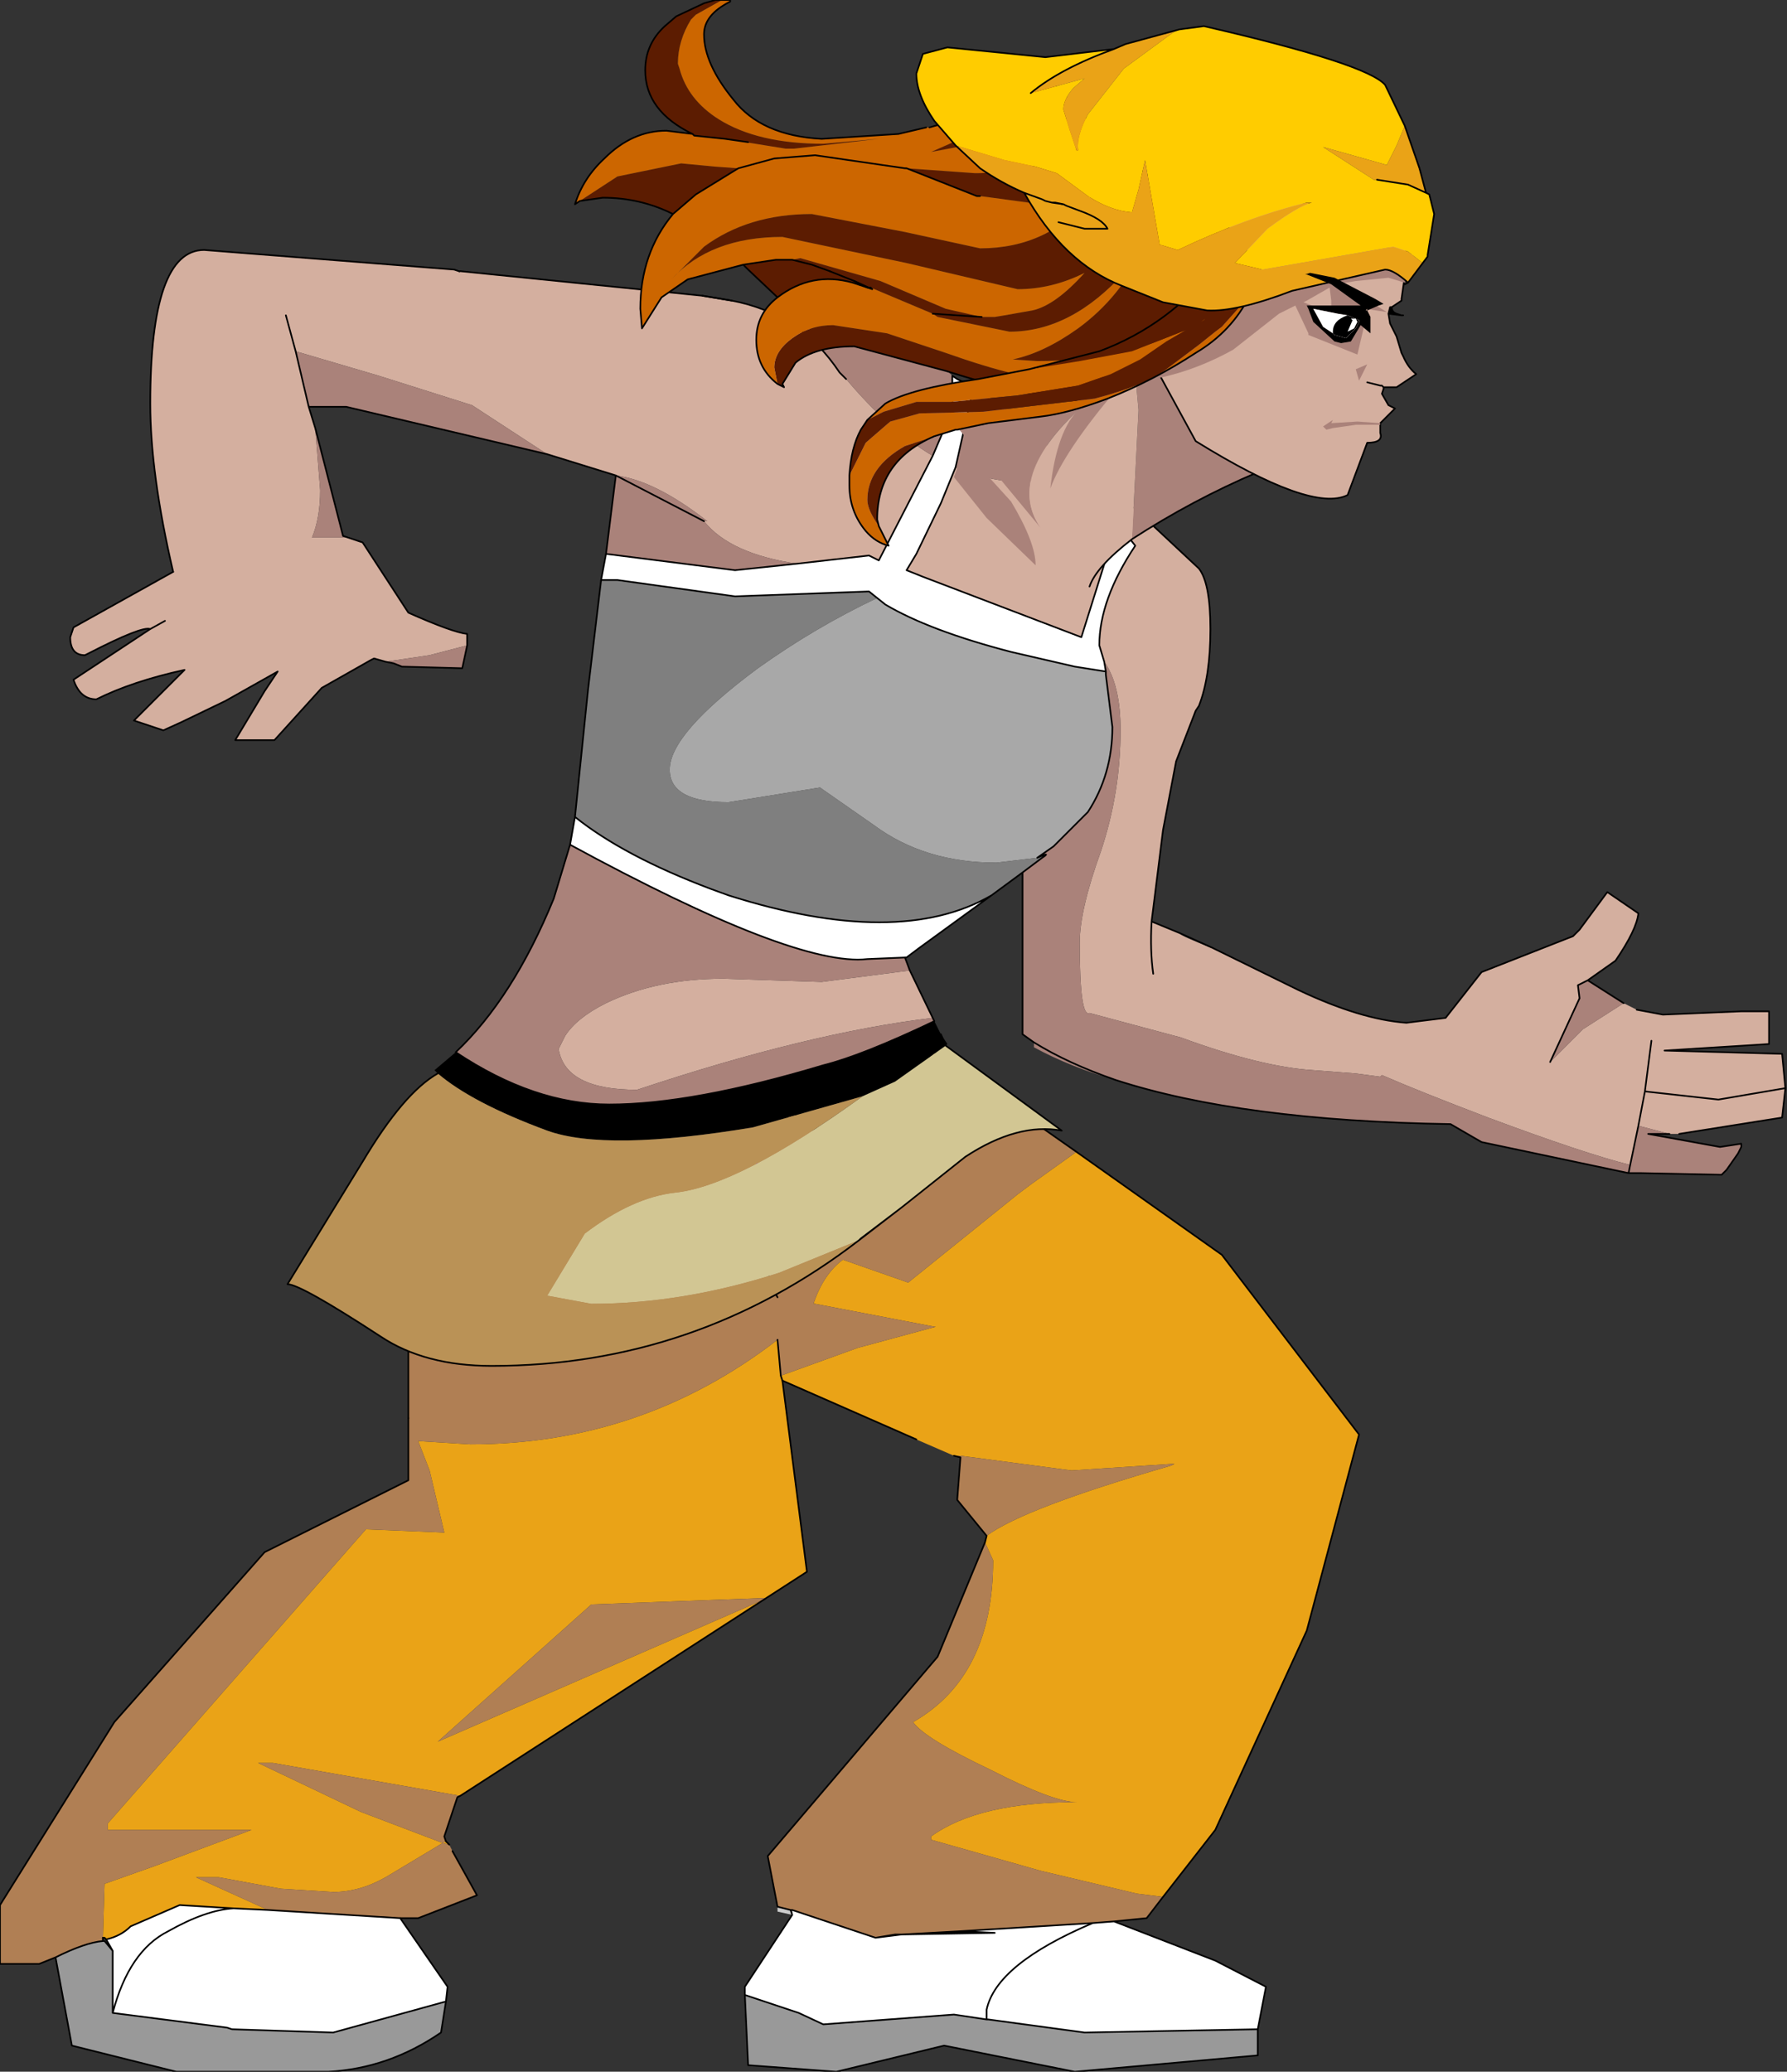 <?xml version="1.0" encoding="UTF-8" standalone="no"?>
<svg xmlns:xlink="http://www.w3.org/1999/xlink" height="63.4px" width="54.7px" xmlns="http://www.w3.org/2000/svg">
  <rect width="100%" height="100%" fill="#333333" stroke="none"/>
  <g transform="matrix(1.0, 0.0, 0.0, 1.0, 22.35, 64.6)">
    <path d="M11.75 -5.8 L14.85 -4.6 16.4 -3.8 16.15 -2.5 10.85 -2.4 7.9 -2.8 7.85 -2.8 6.85 -2.95 2.85 -2.65 2.1 -3.0 0.45 -3.55 0.45 -3.8 1.9 -6.0 1.9 -6.15 4.45 -5.3 5.05 -5.4 5.25 -5.4 8.1 -5.45 7.05 -5.5 11.1 -5.75 11.75 -5.8 M-10.1 -5.9 L-8.65 -3.8 -8.7 -3.35 -12.15 -2.4 -15.25 -2.5 -15.4 -2.55 -18.9 -3.0 -18.9 -4.9 -19.1 -5.25 Q-18.65 -5.35 -18.35 -5.65 L-16.85 -6.3 -15.2 -6.2 Q-16.05 -6.15 -17.2 -5.5 -18.4 -4.9 -18.9 -3.0 -18.4 -4.9 -17.2 -5.5 -16.05 -6.15 -15.2 -6.2 L-14.15 -6.15 -10.1 -5.9 M11.1 -5.75 Q8.15 -4.5 7.85 -3.1 L7.85 -2.8 7.85 -3.1 Q8.15 -4.5 11.1 -5.75 M5.25 -5.4 L4.45 -5.3 5.25 -5.4 M-19.15 -5.3 L-19.2 -5.3 -19.15 -5.3" fill="#ffffff" fill-rule="evenodd" stroke="none"/>
    <path d="M-19.2 -5.3 L-19.15 -5.2 -19.2 -5.2 -19.2 -5.3" fill="#666666" fill-rule="evenodd" stroke="none"/>
    <path d="M5.25 -5.4 L7.05 -5.5 8.1 -5.45 5.25 -5.4" fill="#000000" fill-rule="evenodd" stroke="none"/>
    <path d="M1.55 -22.5 L3.9 -23.35 6.3 -24.0 6.25 -24.0 2.6 -24.7 2.55 -24.7 Q2.85 -25.6 3.45 -26.05 L5.45 -25.35 8.8 -28.05 9.2 -28.35 10.6 -29.35 15.05 -26.2 19.25 -20.7 17.65 -14.7 14.85 -8.6 13.25 -6.55 12.45 -6.65 9.5 -7.35 6.15 -8.3 6.15 -8.4 Q7.6 -9.45 10.6 -9.45 9.9 -9.45 7.95 -10.45 5.95 -11.4 5.6 -11.9 8.05 -13.3 8.05 -16.85 L7.8 -17.4 7.85 -17.6 Q9.0 -18.45 13.5 -19.75 L13.6 -19.8 13.5 -19.8 10.45 -19.6 7.05 -20.05 6.85 -20.05 5.7 -20.55 1.6 -22.35 2.35 -16.5 -8.25 -9.65 -8.35 -9.6 -8.3 -9.65 -14.0 -10.65 -14.45 -10.65 -11.3 -9.15 -8.8 -8.2 -8.7 -8.25 -8.6 -8.15 -8.8 -8.2 -10.55 -7.15 Q-11.35 -6.7 -12.15 -6.7 L-13.75 -6.8 -15.65 -7.15 -16.35 -7.15 -14.7 -6.4 -14.15 -6.15 -15.2 -6.2 -16.85 -6.3 -18.35 -5.65 Q-18.65 -5.35 -19.1 -5.25 L-19.15 -5.3 -19.2 -5.3 -19.15 -6.95 -17.6 -7.5 -14.65 -8.6 -19.05 -8.6 -19.05 -8.8 -11.15 -17.8 -8.75 -17.7 -9.2 -19.6 -9.55 -20.5 -7.95 -20.4 Q-2.7 -20.4 1.45 -23.6 L1.55 -22.5 1.6 -22.35 1.55 -22.5 M-8.95 -11.3 L1.15 -15.7 -4.25 -15.5 -8.95 -11.3" fill="#eaa317" fill-rule="evenodd" stroke="none"/>
    <path d="M1.9 -6.0 L1.45 -6.1 1.45 -6.25 1.85 -6.15 1.9 -6.0" fill="#cccccc" fill-rule="evenodd" stroke="none"/>
    <path d="M16.15 -2.5 L16.15 -1.7 10.55 -1.2 6.55 -2.0 3.25 -1.2 0.55 -1.4 0.45 -3.55 2.1 -3.0 2.85 -2.65 6.85 -2.95 7.85 -2.8 7.9 -2.8 10.85 -2.4 16.15 -2.5 M-8.7 -3.35 L-8.85 -2.4 Q-10.45 -1.3 -12.3 -1.2 L-16.95 -1.2 -20.15 -2.0 -20.65 -4.7 Q-19.75 -5.15 -19.2 -5.2 L-19.15 -5.2 -18.9 -4.9 -18.9 -3.0 -15.4 -2.55 -15.25 -2.5 -12.15 -2.4 -8.7 -3.35 M1.85 -6.15 L1.9 -6.15 1.9 -6.0 1.85 -6.15" fill="#999999" fill-rule="evenodd" stroke="none"/>
    <path d="M0.75 -29.6 L1.7 -29.8 1.85 -31.4 2.05 -31.4 2.0 -29.9 4.05 -30.4 6.25 -32.4 10.6 -29.35 9.2 -28.35 8.8 -28.05 5.45 -25.35 3.45 -26.05 Q2.85 -25.6 2.55 -24.7 L2.6 -24.7 6.25 -24.0 6.3 -24.0 3.9 -23.35 1.55 -22.5 1.45 -23.6 Q-2.7 -20.4 -7.95 -20.4 L-9.55 -20.5 -9.2 -19.6 -8.75 -17.7 -11.15 -17.8 -19.05 -8.8 -19.05 -8.6 -14.65 -8.6 -17.6 -7.5 -19.15 -6.95 -19.2 -5.3 -19.2 -5.2 Q-19.75 -5.15 -20.65 -4.7 L-21.15 -4.5 -22.35 -4.5 -22.35 -6.3 -18.85 -11.9 -14.25 -17.1 -9.85 -19.3 -9.85 -21.2 -9.85 -23.7 -9.95 -24.45 -10.55 -28.05 Q-10.65 -30.3 -9.65 -30.95 L-8.45 -30.0 -1.7 -29.0 0.75 -29.6 0.9 -28.4 0.95 -28.05 0.9 -28.4 0.75 -29.6 M1.45 -24.9 Q1.15 -25.4 0.9 -26.7 L0.9 -27.1 0.95 -28.05 0.9 -27.1 0.9 -26.7 Q1.15 -25.4 1.45 -24.9 M2.85 -28.85 L1.7 -28.55 2.85 -28.85 M13.25 -6.55 L12.75 -5.9 11.75 -5.8 11.1 -5.75 7.05 -5.5 5.25 -5.4 5.05 -5.4 4.45 -5.3 1.9 -6.15 1.85 -6.15 1.45 -6.25 1.15 -7.8 6.35 -13.9 7.8 -17.4 8.05 -16.85 Q8.05 -13.3 5.6 -11.9 5.95 -11.4 7.95 -10.45 9.9 -9.45 10.6 -9.45 7.6 -9.45 6.15 -8.4 L6.15 -8.3 9.5 -7.35 12.45 -6.65 13.25 -6.55 M7.85 -17.6 L6.95 -18.7 7.05 -20.0 6.85 -20.05 7.05 -20.05 10.45 -19.6 13.5 -19.8 13.6 -19.8 13.5 -19.75 Q9.0 -18.45 7.85 -17.6 M-8.35 -9.6 L-8.75 -8.4 -8.7 -8.25 -8.8 -8.2 -11.3 -9.15 -14.45 -10.65 -14.0 -10.65 -8.3 -9.65 -8.35 -9.6 M-8.6 -8.15 L-8.5 -7.95 -7.75 -6.6 -9.55 -5.9 -10.1 -5.9 -14.15 -6.15 -14.7 -6.4 -16.35 -7.15 -15.65 -7.15 -13.75 -6.8 -12.15 -6.7 Q-11.35 -6.7 -10.55 -7.15 L-8.8 -8.2 -8.6 -8.15 M-8.95 -11.3 L-4.25 -15.5 1.15 -15.7 -8.95 -11.3" fill="#b07f54" fill-rule="evenodd" stroke="none"/>
    <path d="M1.6 -22.35 L2.35 -16.5 -8.25 -9.65 -8.35 -9.6 -8.75 -8.4 -8.7 -8.25 -8.6 -8.15 M-8.5 -7.95 L-7.75 -6.6 -9.55 -5.9 -10.1 -5.9 M-9.85 -21.2 L-9.85 -23.7 -9.95 -24.45 M-19.1 -5.25 L-19.15 -5.3 -19.2 -5.3" fill="none" stroke="#000000" stroke-linecap="round" stroke-linejoin="round" stroke-width="0.05"/>
    <path d="M10.6 -29.35 L6.25 -32.4 4.05 -30.4 2.0 -29.9 2.05 -31.4 1.85 -31.4 1.7 -29.8 0.75 -29.6 -1.7 -29.0 -8.45 -30.0 -9.65 -30.95 Q-10.65 -30.3 -10.55 -28.05 L-9.95 -24.45 M0.95 -28.05 L0.9 -27.1 0.9 -26.7 Q1.15 -25.4 1.45 -24.9 M1.7 -28.55 L2.85 -28.85 M10.6 -29.35 L15.05 -26.2 19.25 -20.7 17.65 -14.7 14.85 -8.6 13.25 -6.55 12.75 -5.9 11.75 -5.8 14.85 -4.6 16.4 -3.8 16.15 -2.5 16.15 -1.7 10.55 -1.2 6.55 -2.0 3.25 -1.2 0.55 -1.4 0.45 -3.55 0.45 -3.8 1.9 -6.0 1.85 -6.15 1.9 -6.15 4.45 -5.3 5.05 -5.4 5.25 -5.4 7.05 -5.5 11.1 -5.75 11.75 -5.8 M1.45 -6.25 L1.15 -7.8 6.35 -13.9 7.8 -17.4 7.85 -17.6 6.95 -18.7 7.05 -20.0 6.85 -20.05 M5.7 -20.55 L1.6 -22.35 1.55 -22.5 1.45 -23.6 M-10.1 -5.9 L-8.65 -3.8 -8.7 -3.35 -8.85 -2.4 Q-10.45 -1.3 -12.3 -1.2 L-16.95 -1.2 -20.15 -2.0 -20.65 -4.7 -21.15 -4.5 -22.35 -4.5 -22.35 -6.3 -18.85 -11.9 -14.25 -17.1 -9.85 -19.3 -9.85 -21.2 M1.45 -6.25 L1.85 -6.15 M0.45 -3.55 L2.1 -3.0 2.85 -2.65 6.85 -2.95 7.85 -2.8 7.85 -3.1 Q8.15 -4.5 11.1 -5.75 M5.25 -5.4 L8.1 -5.45 7.05 -5.5 M7.85 -2.8 L7.9 -2.8 10.85 -2.4 16.15 -2.5 M4.45 -5.3 L5.25 -5.4 M-14.15 -6.15 L-10.1 -5.9 M-18.9 -3.0 Q-18.4 -4.9 -17.2 -5.5 -16.05 -6.15 -15.2 -6.2 L-16.85 -6.3 -18.35 -5.65 Q-18.65 -5.35 -19.1 -5.25 L-18.9 -4.9 -18.9 -3.0 -15.4 -2.55 -15.25 -2.5 -12.15 -2.4 -8.7 -3.35 M-19.15 -5.2 L-18.9 -4.9 M-19.2 -5.2 L-19.2 -5.3 M-19.2 -5.2 L-19.15 -5.2 M-14.15 -6.15 L-15.2 -6.2 M-20.65 -4.7 Q-19.75 -5.15 -19.2 -5.2" fill="none" stroke="#000000" stroke-linecap="round" stroke-linejoin="round" stroke-width="0.05"/>
    <path d="M0.75 -29.6 L0.9 -28.4 0.95 -28.05 M0.75 -29.6 L0.5 -30.2" fill="none" stroke="#6600ff" stroke-linecap="round" stroke-linejoin="round" stroke-width="0.05"/>
    <path d="M1.95 -54.65 Q2.75 -54.1 3.35 -53.2 L3.55 -53.0 Q4.85 -51.45 6.2 -50.65 L4.55 -47.45 4.25 -47.6 2.05 -47.35 Q0.0 -47.65 -0.8 -48.65 L-0.7 -48.65 Q-2.3 -49.9 -3.5 -50.05 L-5.6 -50.7 -7.9 -52.2 -10.75 -53.1 -13.3 -53.85 -12.9 -52.15 -12.7 -51.5 -12.55 -49.6 Q-12.55 -48.75 -12.8 -48.15 L-11.7 -48.15 -11.25 -48.0 -9.85 -45.85 Q-8.5 -45.25 -8.05 -45.2 L-8.05 -44.85 -9.2 -44.55 -10.55 -44.35 -10.9 -44.45 -11.0 -44.4 -12.5 -43.55 -13.95 -41.95 -15.15 -41.95 -14.25 -43.45 -13.85 -44.05 -15.45 -43.15 -16.8 -42.5 -17.35 -42.25 -18.25 -42.55 -16.7 -44.1 Q-18.3 -43.75 -19.4 -43.2 -19.9 -43.2 -20.1 -43.8 L-17.75 -45.35 Q-18.0 -45.45 -19.65 -44.6 L-19.75 -44.55 Q-20.2 -44.55 -20.2 -45.1 L-20.1 -45.4 -17.05 -47.1 Q-17.75 -50.1 -17.75 -52.25 -17.75 -56.95 -16.1 -56.95 L-8.45 -56.35 -8.3 -56.3 -8.3 -56.25 -8.25 -56.3 -0.85 -55.55 0.05 -55.4 Q1.1 -55.2 1.95 -54.65 M-17.3 -45.6 L-17.75 -45.35 -17.3 -45.6 M6.9 -50.3 Q7.95 -49.85 9.0 -49.85 L10.55 -50.1 10.6 -50.05 11.3 -50.05 14.35 -47.2 Q14.7 -46.75 14.7 -45.35 14.7 -43.9 14.35 -43.0 L14.25 -42.85 13.65 -41.3 13.25 -39.2 12.9 -36.4 13.75 -36.05 Q13.75 -36.0 14.1 -35.85 L14.7 -35.6 14.75 -35.6 17.4 -34.3 Q19.3 -33.4 20.7 -33.3 L21.9 -33.45 23.0 -34.85 25.8 -35.95 26.0 -36.15 26.85 -37.3 27.8 -36.65 Q27.75 -36.15 27.1 -35.2 L26.25 -34.6 25.95 -34.45 26.0 -34.05 25.1 -32.1 26.1 -33.1 27.35 -33.9 27.75 -33.7 28.55 -33.55 30.95 -33.65 31.8 -33.65 31.8 -32.65 28.6 -32.45 32.2 -32.35 32.3 -31.3 32.2 -30.4 29.05 -29.9 28.75 -29.9 27.8 -30.15 27.55 -28.95 Q26.15 -29.3 23.2 -30.4 21.1 -31.2 19.95 -31.7 L19.9 -31.65 19.15 -31.75 17.85 -31.85 Q16.25 -31.95 13.8 -32.85 L11.0 -33.6 Q10.7 -33.45 10.7 -35.75 10.7 -36.75 11.35 -38.55 11.95 -40.35 11.95 -42.25 11.95 -43.65 11.45 -44.35 L11.3 -44.85 Q11.3 -46.25 12.4 -47.9 L11.85 -48.6 10.75 -45.1 5.9 -46.95 5.4 -47.15 5.55 -47.4 5.7 -47.65 6.45 -49.2 6.9 -50.3 M28.2 -32.75 L28.0 -31.2 27.8 -30.15 28.0 -31.2 28.2 -32.75 M5.5 -34.9 L6.2 -33.45 Q2.4 -33.0 -2.85 -31.25 -5.05 -31.25 -5.25 -32.5 L-5.05 -32.9 Q-4.7 -33.45 -3.8 -33.9 -2.25 -34.65 -0.2 -34.65 L2.8 -34.55 5.5 -34.9 M28.0 -31.2 L30.25 -30.95 32.3 -31.3 30.25 -30.95 28.0 -31.2 M12.95 -34.8 Q12.85 -35.5 12.9 -36.4 12.85 -35.5 12.95 -34.8 M-13.6 -54.95 L-13.3 -53.85 -13.6 -54.95" fill="#d4af9f" fill-rule="evenodd" stroke="none"/>
    <path d="M6.2 -50.65 L6.8 -52.05 6.8 -53.1 6.95 -53.0 7.15 -52.9 Q7.25 -52.85 7.45 -52.75 L6.9 -50.3 6.45 -49.2 5.7 -47.65 5.55 -47.4 5.4 -47.15 5.9 -46.95 10.75 -45.1 11.85 -48.6 12.4 -47.9 Q11.3 -46.25 11.3 -44.85 L11.45 -44.35 11.5 -44.05 10.55 -44.2 8.6 -44.65 Q6.1 -45.3 4.75 -46.1 L4.5 -46.3 4.25 -46.5 0.15 -46.35 -3.45 -46.85 -3.95 -46.85 -3.8 -47.65 0.15 -47.15 2.05 -47.35 4.25 -47.6 4.55 -47.45 6.2 -50.65 M8.0 -37.2 L5.8 -35.6 5.4 -35.3 4.2 -35.25 Q2.0 -35.0 -4.9 -38.75 L-4.75 -39.6 Q-3.25 -38.4 -0.6 -37.4 L-0.05 -37.2 Q5.15 -35.55 8.0 -37.2" fill="#ffffff" fill-rule="evenodd" stroke="none"/>
    <path d="M4.5 -46.3 L4.75 -46.1 Q6.1 -45.3 8.6 -44.65 L10.55 -44.2 11.5 -44.05 11.5 -43.95 11.7 -42.35 Q11.7 -40.9 10.95 -39.75 L9.9 -38.7 9.4 -38.35 8.15 -38.2 Q5.95 -38.2 4.4 -39.35 L2.75 -40.5 -0.05 -40.05 Q-1.85 -40.05 -1.85 -41.05 -1.85 -42.15 0.85 -44.15 2.6 -45.4 4.5 -46.3" fill="#a8a8a8" fill-rule="evenodd" stroke="none"/>
    <path d="M8.95 -37.9 L8.0 -37.2 Q5.15 -35.55 -0.05 -37.2 L-0.6 -37.4 Q-3.25 -38.4 -4.75 -39.6 L-4.35 -43.5 -3.95 -46.85 -3.45 -46.85 0.15 -46.35 4.25 -46.5 4.5 -46.3 Q2.6 -45.4 0.85 -44.15 -1.85 -42.15 -1.85 -41.05 -1.85 -40.05 -0.05 -40.05 L2.75 -40.5 4.4 -39.35 Q5.95 -38.2 8.15 -38.2 L9.4 -38.35 Q9.85 -38.55 9.55 -38.35 L9.15 -38.05 8.95 -37.9" fill="#7f7f7f" fill-rule="evenodd" stroke="none"/>
    <path d="M3.55 -53.0 L3.35 -53.2 Q2.75 -54.1 1.95 -54.65 5.55 -53.9 6.65 -53.25 L6.8 -53.1 6.8 -52.05 6.2 -50.65 Q4.85 -51.45 3.55 -53.0 M10.55 -50.1 L9.0 -49.85 Q7.95 -49.85 6.9 -50.3 L7.45 -52.75 Q8.75 -52.0 10.55 -50.1 M11.45 -44.35 Q11.95 -43.65 11.95 -42.25 11.95 -40.35 11.35 -38.55 10.7 -36.75 10.7 -35.75 10.7 -33.45 11.0 -33.6 L13.8 -32.85 Q16.25 -31.95 17.85 -31.85 L19.15 -31.75 19.9 -31.65 19.95 -31.7 Q21.1 -31.2 23.2 -30.4 26.15 -29.3 27.55 -28.95 L27.8 -30.15 28.75 -29.9 28.1 -29.9 30.3 -29.5 30.95 -29.6 30.95 -29.5 30.85 -29.3 30.5 -28.8 30.4 -28.7 30.35 -28.65 27.9 -28.7 27.85 -28.7 27.65 -28.7 27.5 -28.7 23.0 -29.65 22.05 -30.2 Q15.65 -30.3 11.8 -31.55 10.4 -31.95 9.3 -32.55 L9.3 -32.7 8.95 -32.95 8.95 -37.9 9.15 -38.05 9.55 -38.35 Q9.85 -38.55 9.4 -38.35 L9.9 -38.7 10.95 -39.75 Q11.7 -40.9 11.7 -42.35 L11.5 -43.95 11.5 -44.05 11.45 -44.35 M26.25 -34.6 L27.35 -33.9 26.1 -33.1 25.1 -32.1 26.0 -34.05 25.95 -34.45 26.25 -34.6 M5.4 -35.3 L5.35 -35.3 5.5 -34.9 2.8 -34.55 -0.2 -34.65 Q-2.25 -34.65 -3.8 -33.9 -4.7 -33.45 -5.05 -32.9 L-5.25 -32.5 Q-5.05 -31.25 -2.85 -31.25 2.4 -33.0 6.2 -33.45 L6.25 -33.35 Q4.05 -32.3 2.85 -32.0 -1.15 -30.8 -3.7 -30.8 -6.0 -30.8 -8.4 -32.4 -6.65 -34.05 -5.4 -37.1 L-4.9 -38.75 Q2.0 -35.0 4.2 -35.25 L5.4 -35.3 M-3.8 -47.65 L-3.5 -50.05 -0.8 -48.65 -3.5 -50.05 Q-2.3 -49.9 -0.7 -48.65 L-0.8 -48.65 Q0.0 -47.65 2.05 -47.35 L0.15 -47.15 -3.8 -47.65 M-5.6 -50.7 L-11.75 -52.15 -12.9 -52.15 -13.3 -53.85 -10.75 -53.1 -7.9 -52.2 -5.6 -50.7 M-12.7 -51.5 L-11.85 -48.2 -11.7 -48.15 -12.8 -48.15 Q-12.55 -48.75 -12.55 -49.6 L-12.7 -51.5 M-8.05 -44.85 L-8.2 -44.15 -10.05 -44.2 -10.3 -44.3 -10.55 -44.35 -9.2 -44.55 -8.05 -44.85 M27.55 -28.95 L27.5 -28.7 27.55 -28.95 M9.3 -32.7 Q10.35 -32.05 11.8 -31.55 10.35 -32.05 9.3 -32.7" fill="#aa827a" fill-rule="evenodd" stroke="none"/>
    <path d="M6.25 -33.35 L6.45 -32.95 6.65 -32.65 6.6 -32.6 6.45 -32.95 6.6 -32.6 5.05 -31.5 4.05 -31.05 0.7 -30.1 Q-3.8 -29.35 -5.6 -30.0 -7.9 -30.85 -8.95 -31.75 L-9.05 -31.85 -8.4 -32.4 Q-6.0 -30.8 -3.7 -30.8 -1.15 -30.8 2.85 -32.0 4.05 -32.3 6.25 -33.35" fill="#000000" fill-rule="evenodd" stroke="none"/>
    <path d="M6.6 -32.6 L10.15 -30.0 Q8.8 -30.25 7.2 -29.2 L5.25 -27.65 4.0 -26.7 3.95 -26.65 1.5 -25.65 Q-1.45 -24.7 -4.25 -24.7 L-5.6 -24.95 -4.45 -26.85 Q-3.0 -27.95 -1.7 -28.1 0.25 -28.3 4.05 -31.05 L5.05 -31.5 6.6 -32.6" fill="#d2c693" fill-rule="evenodd" stroke="none"/>
    <path d="M3.95 -26.65 Q-1.05 -22.8 -7.3 -22.8 -9.35 -22.8 -10.7 -23.7 -13.15 -25.3 -13.55 -25.3 L-11.25 -29.05 Q-10.0 -31.15 -8.95 -31.75 -7.9 -30.85 -5.6 -30.0 -3.8 -29.35 0.7 -30.1 L4.05 -31.05 Q0.25 -28.3 -1.7 -28.1 -3.0 -27.95 -4.45 -26.85 L-5.6 -24.95 -4.25 -24.7 Q-1.45 -24.7 1.5 -25.65 L3.95 -26.65" fill="#ba9256" fill-rule="evenodd" stroke="none"/>
    <path d="M-0.85 -55.55 L-8.25 -56.3 -8.3 -56.3 -8.45 -56.35 -16.1 -56.95 Q-17.75 -56.95 -17.75 -52.25 -17.75 -50.1 -17.05 -47.1 M0.05 -55.4 L-0.85 -55.55" fill="none" stroke="#000000" stroke-linecap="round" stroke-linejoin="round" stroke-width="0.05"/>
    <path d="M1.95 -54.65 Q2.75 -54.1 3.35 -53.2 L3.55 -53.0 M6.2 -50.65 L6.8 -52.05 6.8 -53.1 6.95 -53.0 7.15 -52.9 Q7.25 -52.85 7.45 -52.75 L6.9 -50.3 6.45 -49.2 5.7 -47.65 5.55 -47.4 5.4 -47.15 5.9 -46.95 10.75 -45.1 11.85 -48.6 12.4 -47.9 Q11.3 -46.25 11.3 -44.85 L11.45 -44.35 11.5 -44.05 11.5 -43.95 11.7 -42.35 Q11.7 -40.9 10.95 -39.75 L9.9 -38.7 9.4 -38.35 Q9.85 -38.55 9.55 -38.35 L9.15 -38.05 8.95 -37.9 8.0 -37.2 5.8 -35.6 5.4 -35.3 5.35 -35.3 5.5 -34.9 6.2 -33.45 6.25 -33.35 Q4.05 -32.3 2.85 -32.0 -1.15 -30.8 -3.7 -30.8 -6.0 -30.8 -8.4 -32.4 -6.65 -34.05 -5.4 -37.1 L-4.9 -38.75 -4.75 -39.6 -4.35 -43.5 -3.95 -46.85 -3.8 -47.65 -3.5 -50.05 -5.6 -50.7 -11.75 -52.15 -12.9 -52.15 -12.7 -51.5 -11.85 -48.2 -11.7 -48.15 -11.25 -48.0 -9.85 -45.85 Q-8.5 -45.25 -8.05 -45.2 L-8.05 -44.85 -8.2 -44.15 -10.05 -44.2 -10.3 -44.3 -10.55 -44.35 -10.9 -44.45 -11.0 -44.4 -12.5 -43.55 -13.95 -41.95 -15.15 -41.95 -14.25 -43.45 -13.85 -44.05 -15.45 -43.15 -16.8 -42.5 -17.35 -42.25 -18.25 -42.55 -16.7 -44.1 Q-18.3 -43.75 -19.4 -43.2 -19.9 -43.2 -20.1 -43.8 L-17.75 -45.35 -17.3 -45.6 M1.95 -54.65 Q1.1 -55.2 0.05 -55.4 L-0.85 -55.55 M-17.05 -47.1 L-20.1 -45.4 -20.2 -45.1 Q-20.2 -44.55 -19.75 -44.55 L-19.65 -44.6 Q-18.0 -45.45 -17.75 -45.35 M27.55 -28.95 L27.8 -30.15 28.0 -31.2 28.2 -32.75 M11.3 -50.05 L14.35 -47.2 Q14.7 -46.75 14.7 -45.35 14.7 -43.9 14.35 -43.0 L14.25 -42.85 13.65 -41.3 13.25 -39.2 12.9 -36.4 13.75 -36.05 14.75 -35.6 17.4 -34.3 Q19.3 -33.4 20.7 -33.3 L21.9 -33.45 23.0 -34.85 25.8 -35.95 26.0 -36.15 26.85 -37.3 27.8 -36.65 Q27.75 -36.15 27.1 -35.2 L26.25 -34.6 27.35 -33.9 M27.75 -33.7 L28.55 -33.55 30.95 -33.65 31.8 -33.65 31.8 -32.65 28.6 -32.45 32.2 -32.35 32.3 -31.3 32.2 -30.4 29.05 -29.9 M28.75 -29.9 L28.1 -29.9 30.3 -29.5 30.95 -29.6 30.95 -29.5 30.85 -29.3 30.5 -28.8 30.35 -28.65 27.9 -28.7 27.85 -28.7 27.65 -28.7 27.5 -28.7 23.0 -29.65 22.05 -30.2 Q15.65 -30.3 11.8 -31.55 10.35 -32.05 9.3 -32.7 L8.95 -32.95 8.95 -37.9 M6.6 -32.6 L10.15 -30.0 Q8.8 -30.25 7.2 -29.2 L5.25 -27.65 3.95 -26.65 Q-1.05 -22.8 -7.3 -22.8 -9.35 -22.8 -10.7 -23.7 -13.15 -25.3 -13.55 -25.3 L-11.25 -29.05 Q-10.0 -31.15 -8.95 -31.75 M26.25 -34.6 L25.95 -34.45 26.0 -34.05 25.1 -32.1 M32.3 -31.3 L30.25 -30.95 28.0 -31.2 M27.5 -28.7 L27.55 -28.95 M30.5 -28.8 L30.4 -28.7 30.35 -28.65 M4.5 -46.3 L4.75 -46.1 Q6.1 -45.3 8.6 -44.65 L10.55 -44.2 11.5 -44.05 M4.5 -46.3 L4.25 -46.5 0.15 -46.35 -3.45 -46.85 -3.95 -46.85 M2.05 -47.35 L0.15 -47.15 -3.8 -47.65 M6.2 -50.65 L4.55 -47.45 4.25 -47.6 2.05 -47.35 M-0.8 -48.65 L-3.5 -50.05 M6.6 -32.6 L6.45 -32.95 M3.95 -26.65 L4.0 -26.7 5.25 -27.65 M5.4 -35.3 L4.2 -35.25 Q2.0 -35.0 -4.9 -38.75 M12.9 -36.4 Q12.85 -35.5 12.95 -34.8 M-12.9 -52.15 L-13.3 -53.85 -13.6 -54.95 M8.0 -37.2 Q5.15 -35.55 -0.05 -37.2 L-0.6 -37.4 Q-3.25 -38.4 -4.75 -39.6" fill="none" stroke="#000000" stroke-linecap="round" stroke-linejoin="round" stroke-width="0.05"/>
    <path d="M11.35 -52.65 Q8.3 -50.2 9.5 -48.45 L6.85 -51.65 Q8.85 -51.6 11.35 -52.65 M12.3 -48.1 L12.5 -52.05 12.4 -53.15 13.6 -53.8 16.15 -50.15 Q14.15 -49.3 12.3 -48.1" fill="#aa827a" fill-rule="evenodd" stroke="none"/>
    <path d="M11.35 -52.65 L12.4 -53.15 12.5 -52.05 12.3 -48.1 Q11.2 -47.25 11.0 -46.65 L9.5 -48.45 Q8.3 -50.2 11.35 -52.65" fill="#d4af9f" fill-rule="evenodd" stroke="none"/>
    <path d="M12.4 -53.15 L11.35 -52.65 Q8.85 -51.6 6.85 -51.65 M12.4 -53.15 L13.6 -53.8 16.15 -50.15" fill="none" stroke="#000000" stroke-linecap="round" stroke-linejoin="round" stroke-width="0.05"/>
    <path d="M11.0 -46.65 Q11.2 -47.25 12.3 -48.1 14.15 -49.3 16.15 -50.15" fill="none" stroke="#000000" stroke-linecap="round" stroke-linejoin="round" stroke-width="0.05"/>
    <path d="M7.15 -50.85 L8.6 -49.25 Q9.35 -48.0 9.35 -47.3 L7.85 -48.75 6.85 -50.0 7.15 -50.85 M10.7 -52.1 Q10.85 -52.3 11.35 -52.5 L11.75 -52.7 11.8 -52.65 Q10.2 -50.75 9.8 -49.65 10.0 -51.45 10.7 -52.1" fill="#aa827a" fill-rule="evenodd" stroke="none"/>
    <path d="M20.25 -55.2 Q20.25 -55.05 20.4 -55.0 L20.55 -54.95 20.15 -55.0 20.2 -55.2 20.25 -55.2" fill="#000000" fill-rule="evenodd" stroke="none"/>
    <path d="M20.25 -58.2 L20.45 -57.85 20.45 -57.8 20.7 -57.05 20.7 -56.5 20.55 -55.45 20.55 -55.4 20.25 -55.2 20.2 -55.2 20.15 -55.0 20.2 -54.7 20.4 -54.3 20.55 -53.8 20.6 -53.7 Q20.75 -53.35 21.0 -53.15 L20.4 -52.75 20.0 -52.75 20.0 -52.7 19.95 -52.55 20.15 -52.2 20.35 -52.1 19.9 -51.65 19.9 -51.35 Q20.0 -51.05 19.5 -51.05 L18.9 -49.45 Q17.8 -48.9 14.25 -51.1 L12.45 -54.4 15.6 -58.55 20.25 -58.2 M19.9 -52.8 L19.5 -52.9 19.9 -52.8 19.95 -52.8 20.0 -52.75 19.95 -52.8 19.9 -52.8 19.5 -52.9 19.9 -52.8" fill="#d4af9f" fill-rule="evenodd" stroke="none"/>
    <path d="M20.25 -58.2 L20.4 -58.2 M20.25 -58.2 L15.6 -58.55 12.45 -54.4 M15.6 -58.55 L15.45 -58.55" fill="none" stroke="#000000" stroke-linecap="round" stroke-linejoin="round" stroke-width="0.05"/>
    <path d="M20.25 -55.2 L20.55 -55.4 20.55 -55.45 20.7 -56.5 20.7 -57.05 20.45 -57.8 20.45 -57.85 20.25 -58.2 M12.45 -54.4 L14.25 -51.1 Q17.8 -48.9 18.9 -49.45 L19.5 -51.05 Q20.0 -51.05 19.9 -51.35 L19.9 -51.65 20.35 -52.1 20.15 -52.2 19.95 -52.55 20.0 -52.7 20.0 -52.75 19.95 -52.8 19.9 -52.8 19.5 -52.9 19.9 -52.8 M20.55 -54.95 L20.4 -55.0 Q20.25 -55.05 20.25 -55.2 L20.2 -55.2 20.15 -55.0 20.55 -54.95 20.6 -54.95 20.55 -54.95 M20.15 -55.0 L20.2 -54.7 20.4 -54.3 20.55 -53.8 20.6 -53.7 Q20.75 -53.35 21.0 -53.15 L20.4 -52.75 20.0 -52.75" fill="none" stroke="#000000" stroke-linecap="round" stroke-linejoin="round" stroke-width="0.05"/>
    <path d="M19.25 -52.95 L19.15 -53.3 19.5 -53.45 19.25 -52.95 M19.5 -52.9 L19.95 -52.8 19.5 -52.9" fill="#aa827a" fill-rule="evenodd" stroke="none"/>
    <path d="M19.9 -51.6 L19.15 -51.6 18.45 -51.5 18.25 -51.45 18.15 -51.55 18.45 -51.75 18.4 -51.65 19.2 -51.7 19.9 -51.65 19.9 -51.6" fill="#aa827a" fill-rule="evenodd" stroke="none"/>
    <path d="M18.85 -55.65 L19.45 -55.45 20.1 -55.05 19.45 -55.15 19.35 -55.05 19.4 -54.75 19.4 -54.7 19.4 -54.6 19.2 -53.75 17.7 -54.35 17.7 -54.4 17.3 -55.25 16.8 -55.0 15.4 -53.9 Q14.05 -53.15 12.65 -52.95 L12.3 -54.45 17.75 -57.85 20.9 -56.8 20.65 -55.95 20.15 -56.1 19.15 -56.0 18.55 -55.9 18.6 -55.85 18.85 -55.65 18.85 -55.6 18.85 -55.65 M17.65 -55.4 L17.55 -55.35 18.2 -55.1 18.4 -55.15 18.4 -55.4 18.35 -55.8 17.65 -55.4" fill="#aa827a" fill-rule="evenodd" stroke="none"/>
    <path d="M9.6 -62.0 L9.8 -62.15 10.55 -61.4 10.75 -61.15 Q10.0 -60.75 9.1 -60.5 L6.15 -59.95 8.2 -60.85 9.6 -62.0 M11.3 -60.55 L11.6 -60.2 12.65 -59.35 13.3 -58.85 13.45 -58.7 13.6 -58.55 13.75 -58.4 14.95 -57.7 15.85 -57.45 Q15.8 -56.0 14.85 -54.9 L14.2 -54.6 Q12.0 -53.55 9.4 -53.55 L8.65 -53.6 Q9.6 -53.8 10.65 -54.55 11.95 -55.5 12.65 -57.0 L12.1 -56.3 Q10.45 -54.45 8.55 -54.45 L6.35 -54.9 6.2 -55.0 4.3 -55.8 4.2 -55.8 3.8 -56.0 4.35 -55.75 3.75 -55.95 Q2.5 -56.3 1.45 -55.5 L0.55 -56.35 0.4 -56.5 1.4 -56.65 1.9 -56.65 2.15 -56.7 4.6 -56.0 6.6 -55.15 7.7 -54.9 8.1 -54.9 8.4 -54.95 9.25 -55.1 Q9.95 -55.25 10.85 -56.25 9.85 -55.75 8.8 -55.75 L5.4 -56.55 1.6 -57.35 Q-0.6 -57.35 -1.8 -56.05 L-0.8 -57.05 Q0.55 -58.05 2.5 -58.05 L5.35 -57.5 7.65 -57.0 Q9.75 -57.0 11.05 -58.6 L10.85 -58.55 9.5 -58.35 7.65 -58.6 7.55 -58.6 5.4 -59.45 7.5 -59.3 Q8.8 -59.3 10.0 -59.8 10.7 -60.1 11.3 -60.55 M-1.1 -60.45 L-1.15 -60.5 Q-2.6 -61.2 -2.6 -62.45 -2.6 -63.25 -2.0 -63.8 L-1.65 -64.1 -0.8 -64.5 -0.45 -64.6 -0.25 -64.6 -1.05 -64.15 -1.2 -64.0 Q-1.6 -63.35 -1.6 -62.65 L-1.55 -62.5 Q-1.3 -61.55 -0.35 -60.95 0.85 -60.2 2.85 -60.2 L4.55 -60.35 1.95 -60.05 1.7 -60.05 -0.15 -60.35 -1.1 -60.45 M-4.6 -58.45 L-3.45 -59.2 -1.5 -59.6 -0.45 -59.5 0.25 -59.45 -1.05 -58.65 -1.75 -58.05 Q-2.75 -58.55 -3.9 -58.55 L-4.6 -58.45 M0.55 -60.25 L-0.15 -60.35 0.55 -60.25 M13.3 -53.65 Q12.5 -53.2 11.55 -52.9 L9.35 -52.55 Q8.85 -52.55 6.6 -53.25 L3.8 -54.0 Q2.6 -54.0 2.0 -53.5 L1.6 -52.85 1.65 -52.75 1.45 -52.85 1.35 -53.35 Q1.35 -53.85 1.9 -54.25 2.45 -54.65 3.15 -54.65 L4.8 -54.4 6.6 -53.8 Q9.0 -52.95 10.15 -52.95 11.65 -52.95 13.3 -53.65 M7.7 -54.9 L6.2 -55.0 7.7 -54.9 M1.9 -56.65 L2.5 -56.5 3.05 -56.3 2.5 -56.5 1.9 -56.65 M3.05 -56.3 L3.8 -56.0 3.05 -56.3" fill="#5c1c01" fill-rule="evenodd" stroke="none"/>
    <path d="M-0.25 -64.6 L0.0 -64.6 0.0 -64.55 Q-0.8 -64.15 -0.8 -63.55 -0.8 -62.65 0.1 -61.55 0.95 -60.45 2.8 -60.35 L5.15 -60.5 6.0 -60.7 6.1 -60.7 6.95 -60.95 9.6 -62.0 8.2 -60.85 6.15 -59.95 9.1 -60.5 Q10.0 -60.75 10.75 -61.15 L11.3 -60.55 Q10.7 -60.1 10.0 -59.8 8.8 -59.3 7.5 -59.3 L5.4 -59.45 5.35 -59.45 2.6 -59.85 1.35 -59.75 0.25 -59.45 1.35 -59.75 2.6 -59.85 5.35 -59.45 5.4 -59.45 7.55 -58.6 7.65 -58.6 9.5 -58.35 10.85 -58.55 11.05 -58.6 Q9.75 -57.0 7.65 -57.0 L5.35 -57.5 2.5 -58.05 Q0.55 -58.05 -0.8 -57.05 L-1.8 -56.05 Q-0.6 -57.35 1.6 -57.35 L5.4 -56.55 8.8 -55.75 Q9.85 -55.75 10.85 -56.25 9.95 -55.25 9.25 -55.1 L8.4 -54.95 8.1 -54.9 7.7 -54.9 6.6 -55.15 4.6 -56.0 2.15 -56.7 1.9 -56.65 1.4 -56.65 0.4 -56.5 -1.3 -56.05 -2.1 -55.5 -2.7 -54.55 -2.75 -55.15 Q-2.75 -56.85 -1.75 -58.05 L-1.05 -58.65 0.25 -59.45 -0.45 -59.5 -1.5 -59.6 -3.45 -59.2 -4.6 -58.45 -4.75 -58.35 Q-4.5 -59.15 -3.85 -59.75 -3.0 -60.6 -1.95 -60.6 L-1.15 -60.5 -1.1 -60.45 -0.15 -60.35 1.7 -60.05 1.95 -60.05 4.55 -60.35 2.85 -60.2 Q0.85 -60.2 -0.35 -60.95 -1.3 -61.55 -1.55 -62.5 L-1.6 -62.65 Q-1.6 -63.35 -1.2 -64.0 L-1.05 -64.15 -0.25 -64.6 M14.85 -54.9 L13.65 -53.9 13.3 -53.65 Q11.65 -52.95 10.15 -52.95 9.0 -52.95 6.6 -53.8 L4.8 -54.4 3.15 -54.65 Q2.45 -54.65 1.9 -54.25 1.35 -53.85 1.35 -53.35 L1.45 -52.85 Q0.8 -53.35 0.8 -54.2 0.8 -55.0 1.45 -55.5 2.5 -56.3 3.75 -55.95 L4.35 -55.75 4.3 -55.8 4.35 -55.75 3.8 -56.0 4.2 -55.8 4.3 -55.8 6.2 -55.0 6.35 -54.9 8.55 -54.45 Q10.45 -54.45 12.1 -56.3 L12.65 -57.0 Q11.95 -55.5 10.65 -54.55 9.6 -53.8 8.65 -53.6 L9.4 -53.55 Q12.0 -53.55 14.2 -54.6 L14.85 -54.9" fill="#cc6600" fill-rule="evenodd" stroke="none"/>
    <path d="M-0.25 -64.6 L0.0 -64.6 0.0 -64.55 Q-0.8 -64.15 -0.8 -63.55 -0.8 -62.65 0.1 -61.55 0.95 -60.45 2.8 -60.35 L5.15 -60.5 6.0 -60.7 M6.1 -60.7 L6.95 -60.95 9.6 -62.0 9.8 -62.15 10.55 -61.4 10.75 -61.15 11.3 -60.55 11.6 -60.2 12.65 -59.35 13.3 -58.85 13.45 -58.7 13.6 -58.55 13.75 -58.4 14.95 -57.7 15.85 -57.45 15.85 -57.75 M-1.1 -60.45 L-1.15 -60.5 Q-2.6 -61.2 -2.6 -62.45 -2.6 -63.25 -2.0 -63.8 L-1.65 -64.1 -0.8 -64.5 -0.45 -64.6 -0.25 -64.6 M-0.15 -60.35 L-1.1 -60.45 -1.15 -60.5 -1.95 -60.6 Q-3.0 -60.6 -3.85 -59.75 -4.5 -59.15 -4.75 -58.35 L-4.6 -58.45 -3.9 -58.55 Q-2.75 -58.55 -1.75 -58.05 L-1.05 -58.65 0.25 -59.45 1.35 -59.75 2.6 -59.85 5.35 -59.45 5.4 -59.45 7.55 -58.6 7.65 -58.6 M-0.15 -60.35 L0.55 -60.25 M15.85 -57.45 L15.95 -57.4 M15.85 -57.45 Q15.8 -56.0 14.85 -54.9 L13.65 -53.9 13.3 -53.65 Q12.5 -53.2 11.55 -52.9 L9.35 -52.55 Q8.85 -52.55 6.6 -53.25 L3.8 -54.0 Q2.6 -54.0 2.0 -53.5 L1.6 -52.85 1.65 -52.75 1.45 -52.85 Q0.8 -53.35 0.8 -54.2 0.8 -55.0 1.45 -55.5 L0.55 -56.35 0.4 -56.5 -1.3 -56.05 -2.1 -55.5 -2.7 -54.55 -2.75 -55.15 Q-2.75 -56.85 -1.75 -58.05 M4.3 -55.8 L4.35 -55.75 3.75 -55.95 Q2.5 -56.3 1.45 -55.5 M6.2 -55.0 L7.7 -54.9 M3.05 -56.3 L2.5 -56.5 1.9 -56.65 1.4 -56.65 0.4 -56.5 M4.3 -55.8 L4.2 -55.8 M3.8 -56.0 L4.35 -55.75" fill="none" stroke="#000000" stroke-linecap="round" stroke-linejoin="round" stroke-width="0.05"/>
    <path d="M4.2 -55.8 L3.8 -56.0 3.05 -56.3" fill="none" stroke="#000000" stroke-linecap="round" stroke-linejoin="round" stroke-width="0.05"/>
    <path d="M14.5 -54.8 L14.55 -54.85 14.4 -54.75 14.5 -54.8 M9.15 -53.3 L10.7 -53.55 12.3 -53.85 13.95 -54.5 13.35 -54.15 12.55 -53.6 11.65 -53.15 10.65 -52.8 8.8 -52.5 6.75 -52.3 5.7 -52.3 4.7 -52.0 4.2 -51.75 4.75 -52.25 Q5.5 -52.7 7.6 -53.0 L9.15 -53.3 M3.65 -50.05 L4.15 -51.05 4.9 -51.7 5.8 -51.95 7.75 -52.0 11.15 -52.4 Q12.7 -52.8 13.35 -53.3 L14.35 -54.05 14.85 -54.45 15.05 -54.6 15.9 -55.55 Q15.35 -54.45 14.25 -53.8 12.95 -52.95 11.55 -52.4 10.35 -51.95 9.5 -51.85 L7.9 -51.65 6.95 -51.45 6.9 -51.45 5.35 -50.95 Q4.2 -50.3 4.2 -49.3 4.2 -49.0 4.55 -48.5 L4.8 -48.0 4.85 -47.9 Q4.45 -48.0 4.15 -48.35 3.65 -48.95 3.65 -49.75 L3.65 -50.05" fill="#cc6600" fill-rule="evenodd" stroke="none"/>
    <path d="M14.5 -54.8 L14.4 -54.75 14.55 -54.85 14.5 -54.8 M14.9 -56.5 L14.95 -56.5 15.75 -56.6 16.25 -56.5 16.2 -56.25 15.9 -55.55 15.05 -54.6 14.85 -54.45 14.35 -54.05 13.35 -53.3 Q12.7 -52.8 11.15 -52.4 L7.75 -52.0 5.8 -51.95 4.9 -51.7 4.15 -51.05 3.65 -50.05 Q3.7 -50.9 4.0 -51.45 L4.2 -51.75 4.7 -52.0 5.7 -52.3 6.75 -52.3 8.8 -52.5 10.65 -52.8 11.65 -53.15 12.55 -53.6 13.35 -54.15 13.95 -54.5 12.3 -53.85 10.7 -53.55 9.15 -53.3 11.3 -53.85 Q13.45 -54.65 14.9 -56.5 M6.9 -51.45 L6.25 -51.25 Q4.5 -50.5 4.5 -48.7 L4.55 -48.5 Q4.2 -49.0 4.2 -49.3 4.2 -50.3 5.35 -50.95 L6.9 -51.45" fill="#5c1c01" fill-rule="evenodd" stroke="none"/>
    <path d="M14.9 -56.5 L14.95 -56.5 15.75 -56.6 16.25 -56.5 16.2 -56.6 M14.75 -56.45 L14.8 -56.45 14.9 -56.5 Q13.45 -54.65 11.3 -53.85 L9.15 -53.3 7.6 -53.0 Q5.5 -52.7 4.75 -52.25 L4.2 -51.75 4.0 -51.45 Q3.7 -50.9 3.65 -50.05 L3.65 -49.75 Q3.65 -48.95 4.15 -48.35 4.45 -48.0 4.85 -47.9 L4.8 -48.0 4.55 -48.5 4.5 -48.7 Q4.5 -50.5 6.25 -51.25 L6.9 -51.45 6.95 -51.45 7.9 -51.65 9.5 -51.85 Q10.35 -51.95 11.55 -52.4 12.95 -52.95 14.25 -53.8 15.35 -54.45 15.9 -55.55 L16.2 -56.25 16.25 -56.5 16.3 -56.45" fill="none" stroke="#000000" stroke-linecap="round" stroke-linejoin="round" stroke-width="0.05"/>
    <path d="M6.9 -60.15 L6.25 -60.9 Q5.7 -61.7 5.7 -62.35 L5.9 -62.95 6.65 -63.15 9.65 -62.85 11.75 -63.1 Q10.1 -62.5 9.2 -61.75 L10.85 -62.2 10.5 -61.9 Q10.2 -61.55 10.2 -61.25 L10.4 -60.6 10.6 -60.0 10.65 -60.0 Q10.6 -60.45 10.95 -61.1 L12.05 -62.5 13.55 -63.6 13.75 -63.7 14.5 -63.8 Q19.5 -62.65 20.05 -62.0 L20.65 -60.75 20.4 -60.15 20.1 -59.55 19.75 -59.65 18.15 -60.1 19.7 -59.1 19.8 -59.1 20.75 -58.95 21.3 -58.7 21.4 -58.65 21.55 -58.05 21.35 -56.8 21.35 -56.75 21.2 -56.55 20.75 -56.9 20.3 -57.05 16.3 -56.35 15.45 -56.55 16.45 -57.6 Q17.4 -58.3 17.8 -58.4 L17.65 -58.4 Q15.8 -57.95 13.7 -56.95 L13.2 -57.1 13.15 -57.1 12.7 -59.7 12.5 -58.8 12.3 -58.1 Q11.65 -58.15 10.95 -58.6 L10.0 -59.3 9.35 -59.5 8.4 -59.7 6.9 -60.15 M9.85 -58.4 L9.95 -58.4 10.2 -58.35 10.3 -58.3 10.7 -58.15 10.15 -58.35 10.2 -58.35 9.85 -58.4" fill="#ffcc00" fill-rule="evenodd" stroke="none"/>
    <path d="M6.9 -60.15 L8.4 -59.7 9.35 -59.5 10.0 -59.3 10.95 -58.6 Q11.65 -58.15 12.3 -58.1 L12.5 -58.8 12.7 -59.7 13.15 -57.1 13.2 -57.1 13.7 -56.95 Q15.8 -57.95 17.65 -58.4 L17.8 -58.4 Q17.4 -58.3 16.45 -57.6 L15.45 -56.55 16.3 -56.35 20.3 -57.05 20.75 -56.9 21.2 -56.55 20.75 -55.95 Q20.3 -56.35 20.05 -56.35 L17.2 -55.7 Q15.5 -55.05 14.6 -55.1 L13.25 -55.35 12.0 -55.85 Q10.2 -56.55 9.0 -58.7 L9.55 -58.5 9.65 -58.45 9.85 -58.4 10.2 -58.35 10.15 -58.35 10.7 -58.15 10.3 -58.3 10.2 -58.35 9.95 -58.4 10.2 -58.35 9.95 -58.4 9.85 -58.4 9.65 -58.45 9.55 -58.5 9.0 -58.7 Q8.3 -59.0 7.65 -59.45 L6.9 -60.15 M21.3 -58.7 L20.75 -58.95 19.8 -59.1 19.7 -59.1 18.15 -60.1 19.75 -59.65 20.1 -59.55 20.4 -60.15 20.65 -60.75 21.1 -59.45 21.3 -58.7 M13.75 -63.7 L13.55 -63.6 12.05 -62.5 10.95 -61.1 Q10.6 -60.45 10.65 -60.0 L10.6 -60.0 10.4 -60.6 10.2 -61.25 Q10.2 -61.55 10.5 -61.9 L10.85 -62.2 9.2 -61.75 Q10.1 -62.5 11.75 -63.1 L12.1 -63.25 13.75 -63.7 M10.05 -57.8 L10.85 -57.6 11.55 -57.6 Q11.4 -57.9 10.7 -58.15 11.4 -57.9 11.55 -57.6 L10.85 -57.6 10.05 -57.8" fill="#eaa317" fill-rule="evenodd" stroke="none"/>
    <path d="M11.75 -63.1 L9.65 -62.85 6.65 -63.15 5.9 -62.95 5.7 -62.35 Q5.7 -61.7 6.25 -60.9 L6.9 -60.15 7.65 -59.45 Q8.3 -59.0 9.0 -58.7 10.2 -56.55 12.0 -55.85 L13.25 -55.35 14.6 -55.1 Q15.5 -55.05 17.2 -55.7 L20.05 -56.35 Q20.3 -56.35 20.75 -55.95 L21.2 -56.55 21.35 -56.75 21.35 -56.8 21.55 -58.05 21.4 -58.65 21.3 -58.7 20.75 -58.95 19.8 -59.1 M20.65 -60.75 L20.05 -62.0 Q19.5 -62.65 14.5 -63.8 L13.75 -63.7 12.1 -63.25 11.75 -63.1 Q10.1 -62.5 9.2 -61.75 M20.75 -55.95 L20.65 -55.9 M9.85 -58.4 L9.95 -58.4 10.2 -58.35 10.3 -58.3 10.7 -58.15 Q11.4 -57.9 11.55 -57.6 L10.85 -57.6 10.05 -57.8 M9.0 -58.7 L9.55 -58.5 9.65 -58.45 9.85 -58.4 10.2 -58.35 10.15 -58.35 M9.95 -58.4 L10.2 -58.35 M20.65 -60.75 L21.1 -59.45 21.3 -58.7" fill="none" stroke="#000000" stroke-linecap="round" stroke-linejoin="round" stroke-width="0.05"/>
    <path d="M19.45 -55.1 L19.5 -55.1 19.6 -54.9 19.6 -54.4 19.3 -54.65 19.0 -54.15 18.7 -54.1 18.5 -54.15 17.85 -54.75 17.7 -55.15 17.65 -55.25 19.3 -55.25 18.4 -55.9 17.65 -56.2 17.6 -56.2 17.75 -56.25 18.5 -56.1 19.75 -55.45 20.0 -55.3 19.85 -55.25 19.5 -55.1 19.5 -55.15 19.45 -55.1 M17.85 -55.15 L18.15 -54.6 18.45 -54.4 18.5 -54.35 18.85 -54.25 19.15 -54.55 19.25 -54.75 19.25 -54.8 18.9 -54.95 18.6 -55.0 17.85 -55.15 M17.8 -55.15 L17.85 -55.05 17.8 -55.15" fill="#000000" fill-rule="evenodd" stroke="none"/>
    <path d="M17.85 -55.15 L18.6 -55.0 18.9 -54.95 19.25 -54.8 19.25 -54.75 19.15 -54.55 18.85 -54.25 18.5 -54.35 18.45 -54.4 18.15 -54.6 17.85 -55.15 17.85 -55.1 17.85 -55.15 M17.8 -55.15 L17.85 -55.05 17.8 -55.15" fill="#ffffff" fill-rule="evenodd" stroke="none"/>
    <path d="M19.25 -54.75 L19.15 -54.55 18.85 -54.25 18.5 -54.35 18.45 -54.4 18.45 -54.45 Q18.45 -54.8 18.9 -54.95 L19.25 -54.8 19.25 -54.75" fill="#000000" fill-rule="evenodd" stroke="none"/>
    <path d="M19.05 -54.8 L19.0 -54.85 19.05 -54.85 19.15 -54.85 19.2 -54.75 19.1 -54.55 18.9 -54.45 19.05 -54.8" fill="#ffffff" fill-rule="evenodd" stroke="none"/>
  </g>
</svg>

